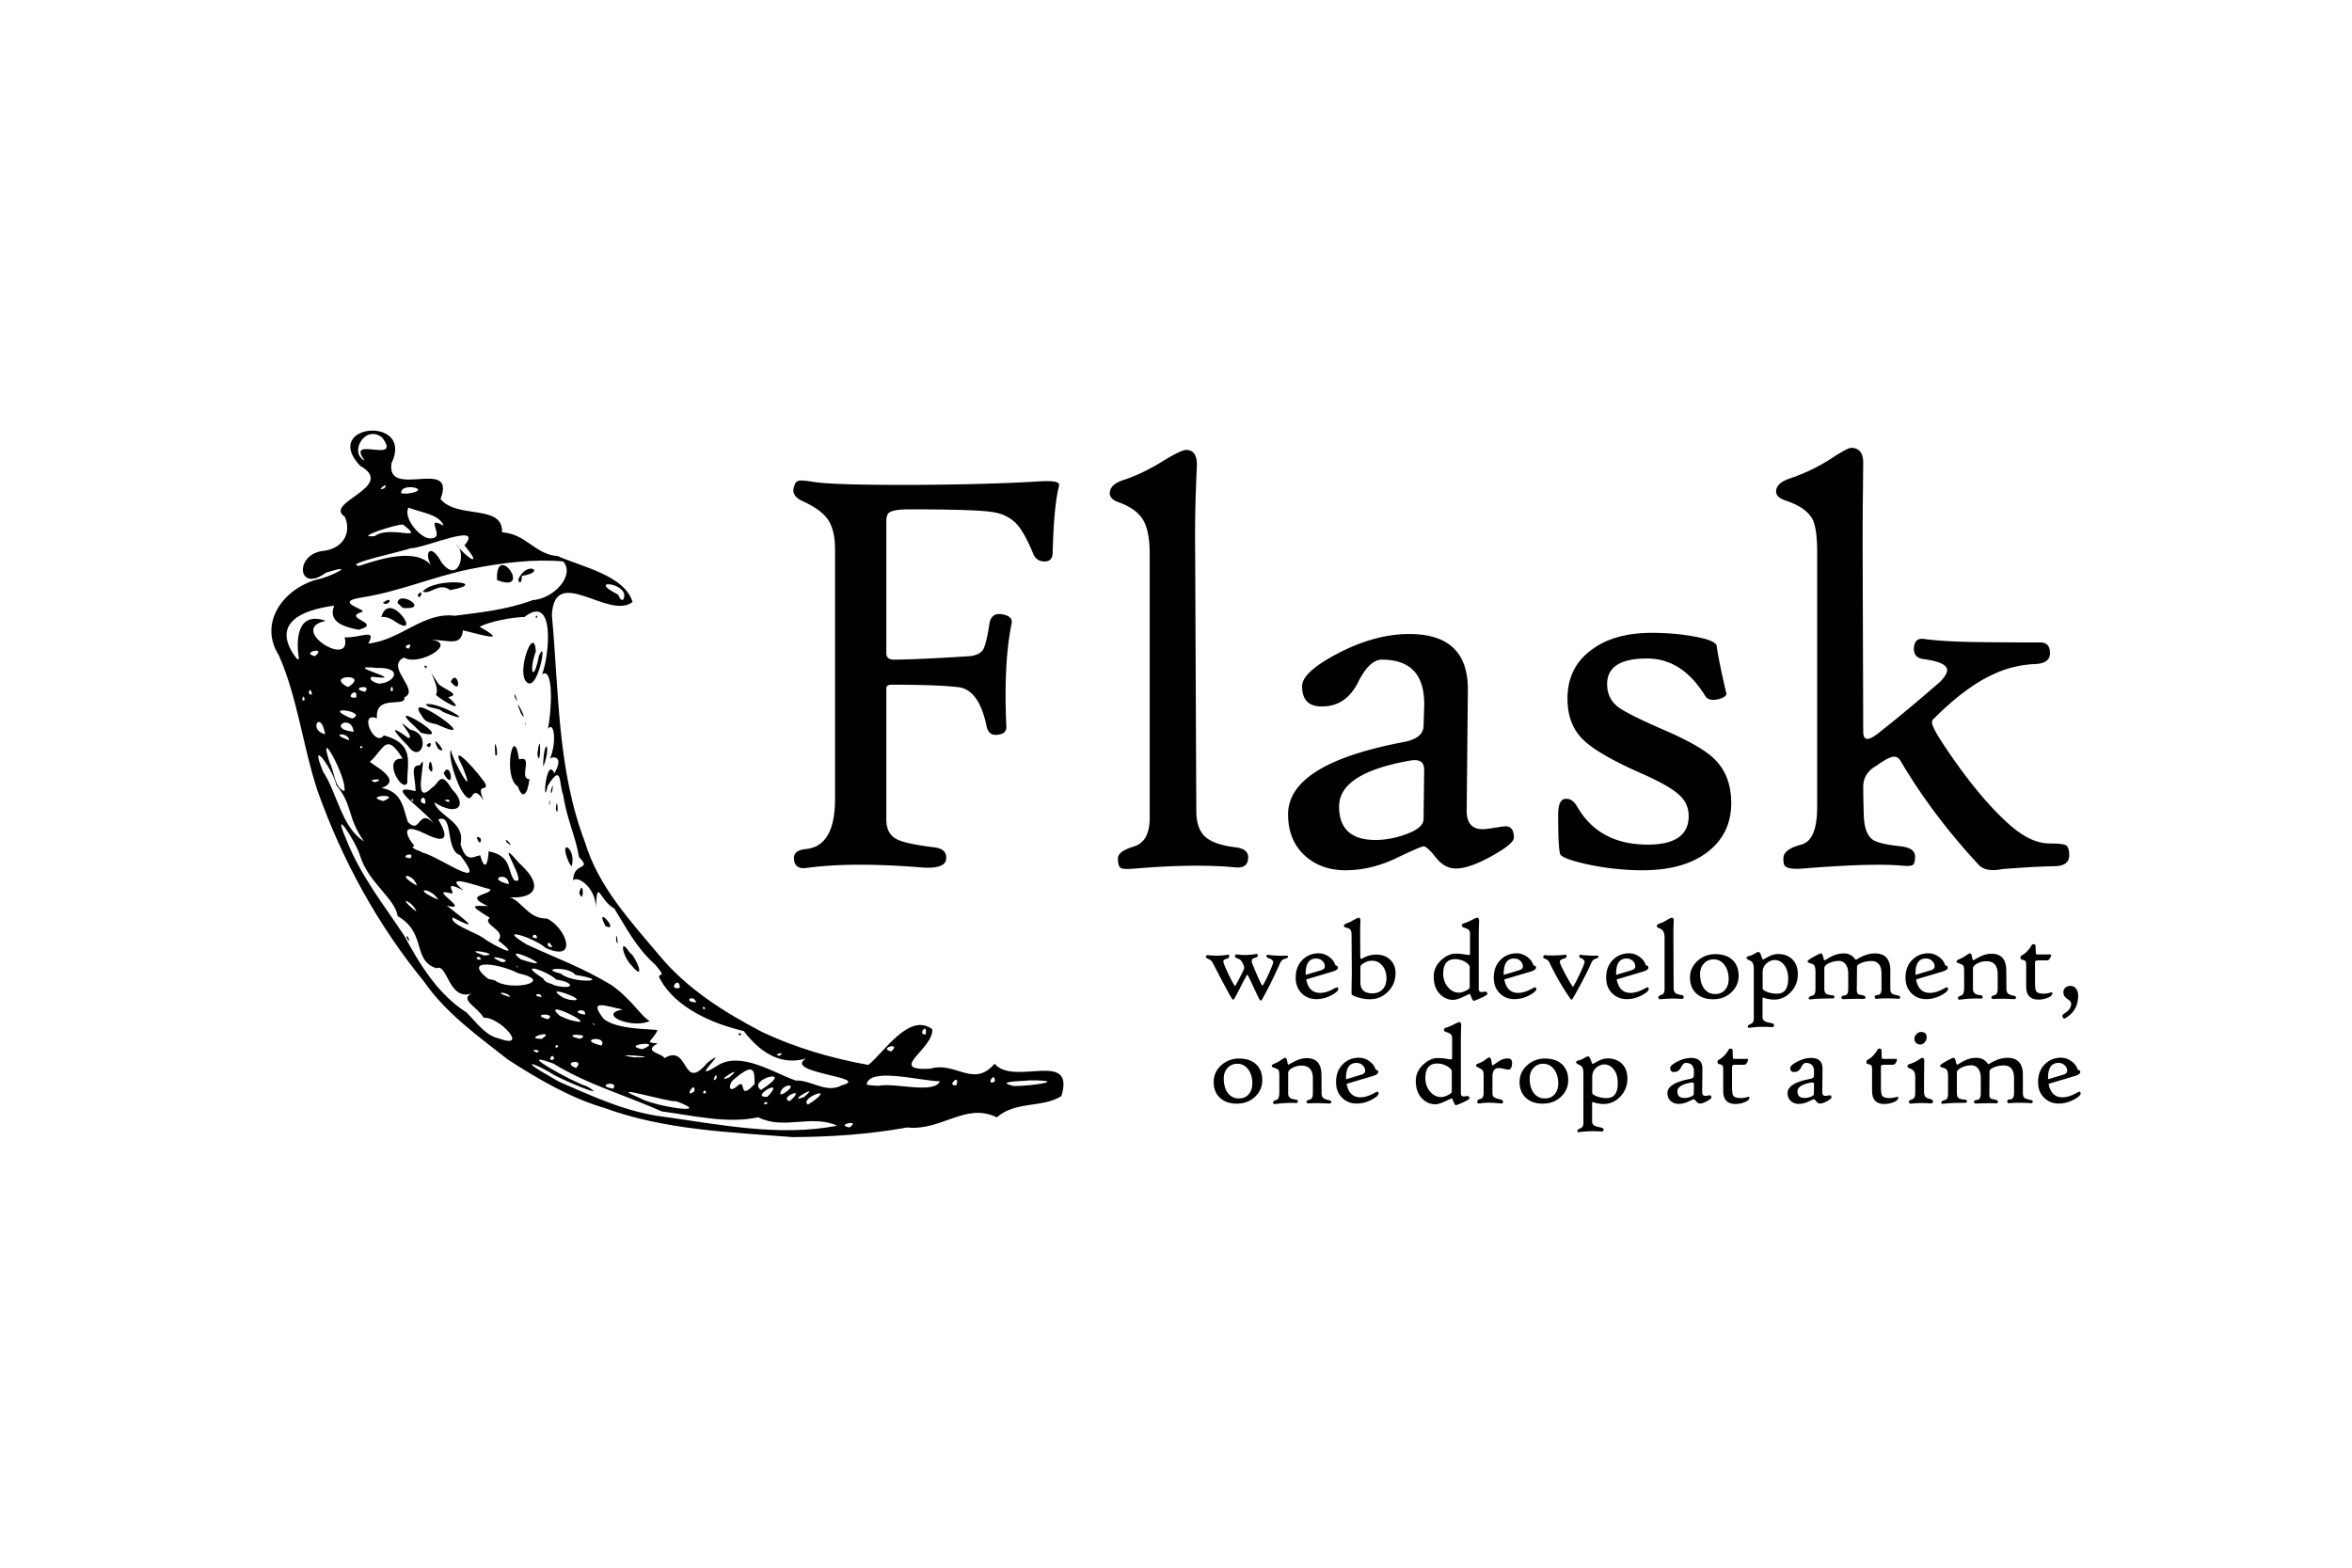 <svg xmlns="http://www.w3.org/2000/svg" height="800" width="1200" viewBox="-65.494 -42.632 567.618 255.792"><path d="M57.124 151.847c-7.282-5.728-15.05-11.22-20.358-18.952-11.17-13.637-19.77-29.425-25.65-46.017-3.553-10.788-4.77-22.355-9.351-32.727-4.792-7.533.821-15.768 9.073-18.162 3.673-.705 10.133-4.17 2.336-1.694-6.99 5.13-7.667-4.655-.5-5.275 4.893-.65 6.694-4.655 5.02-8.26-5.25-3.425 12.735-7.188 3.685-12.298-9.427-10.17 13.187-12.128 7.607-.578-1.335 8.882 15.802-1.628 11.826 8.63 4.04 4.925 15.133 1.12 14.858 8.03 5.887.405 7.908 5.359 13.434 5.739 5.728 2.587 16.11 4.625 18.06 11.08-5.683 4.498-18.841-9.294-19.473 3.16 1.716 18.396 1.279 37.346 8.01 54.864 3.183 10.608 10.9 18.958 17.87 27.22 6.67 8.091 15.703 13.787 24.91 18.583 8.076 3.81 16.783 6.336 25.585 7.92 3.57-2.73 9.873-12.882 15.443-8.601.264 4.81-11.054 10.055-.533 9.523 6.178-1.863 10.464 4.778 15.551-1.213 4.687 5.553 19.482-3.547 16.147 7.802-4.51 2.91-11.087 1.151-15.604 5.154-7.447-3.72-13.377 3.328-21.622 2.437-9.156 1.64-18.471 2.302-27.755 2.316-15.229-1.203-30.781-1.71-45.27-7.013-8.16-2.371-16.126-7.019-23.299-11.668zm12.862 5.573c7.97 3.446 15.763 7.079 24.497 8.174 13.857 1.928 28.166 4.892 42.073 2.188-6.294-2.842-12.801 1.107-19.071-2.032-7.52 1.618-15.59-.412-23.236-1.412-8.694-3.873-18.076-6.536-26.218-11.562-10.173-3.716 5.262 4.765 8.009 5.452 6.36 3.61-6.993-1.85-8.876-3.351-5.326-2.988-6.005-2.364-.527.67 1.103.646 2.193 1.323 3.35 1.873zm-15.165-10.717c7.723 2.86-.034-5.43-3.572-4.95-1.568-2.72-5.99-4.438-2.871-5.899-5.612 1.948-5.879-7.408-8.516-6.071-5.937-1.875-2.31-8.515-9.382-12.593-.646-4.297-7.026-8.024-9.06-14.505-.9-3.319-7.21-12.848-3.333-3.98 3.3 8.538 9.106 15.85 13.938 23.152 3.752 6.953 8.183 14.22 15.016 18.558 2.304 2.21 4.528 5.595 7.78 6.288zm-22.247-24.426c.27-1.167 1.412 2.524 0 0zm31.496 27.855c1.71-.766-2.459-.965 0 0zm4.192 1.53c-.434-2.112-1.913 1.18 0 0zm5.248 2.188c2.498-2.379-3.85-1.5 0 0zm8.994 5.013c1.518-2.244-4.859-.847 0 0zm-17.27-12.04c3.88-2.51-5.013-.034 0 0zm3.936 1.963c-.11-1.327-1.403.595 0 0zm19.674 12.28c3.163 1.997 18.47 4.375 8.885.819-1.604.338-17.772-4.573-8.885-.819zM57.61 136.74c-.307-1.33-4.91-1.47 0 0zm9.16 5.338c2.383-1.662-4.948-1.282 0 0zm7.704 4.724c3.42-1.29-5.55-1.295 0 0zm-20.59-14.12c3.71 2.845 14.967.364 5.683-1.7-4.226-2.252-13.749-3.794-7.258 1.358l1.574.341zm25.808 15.751c1.546-2.634-6.483-1.504 0 0zm-7.843-6.232c9.076 2.567-7.631-5.74-2.239-.945l1.195.54 1.044.405zm15.724 9.087c8.595.082-7.763-1.185 0 0zm-36.997-23.58c-.336-1.6-2.12.135 0 0zm51.536 31.736c.229-2.892-2.805 2.151 0 0zM65.243 136.69c-.52-1.523-2.685-.063 0 0zm-13.852-9.987c4.935-.296-6.755-2.174 0 0zm-16.41-10.607c-.614-2.365-5.369-4.252 0 0zm43.08 27.34c-.904-1.031-.425.225 0 0zm26.814 16.454c-.086-1.575-1.46.596 0 0zm-29.187-18.905c.483-2.03-4.208-.614 0 0zm-19.976-12.66c3.67-.393-5.88-2.482 0 0zm33.791 20.997c5.72-2.266-5.575-1.106 0 0zm-17.577-11.931c6.593.85-7.844-4.485-1.446-.478l1.446.478zM94.84 151.48c6.155-3.68 4.126 8.617 10.443 1.04 6.23-4.55-5.381 5.624 2.298.81 5.554-3.714 13.757 1.761 18.939 3.547 3.726-.183 7.35 3.223 11.17 1.151 7.354-1.98-14.382-2.938-8.684-6.452-6.73 1.958-11.7-2.335-15.012-6.645-7.548-1.743-16.276-5.602-20.043-12.282-1.536-2.508 2.22.353-1.326-3.747-4.548-4.045-6.82-8.637-9.872-13.555-3.648-1.946-4.073-7.673-4.442-.192.03-4.721-4.404-7.9-5.485-6.578-.02-4.548 4.743-2.268 1.409-5.633-.718-4.713-3.08-9.624-3.791-14.945-1.104-2.565-.156-8.059-3.767-2.252-1.315 6.137-.436-7.541 1.61-3.03 2.685-4.603-.965-4.062-1.114-3.423 1.75-3.883 1.107-9.392-.457-7.29.933-4.116 1.473-15.148-1.395-13.193 1.739-4.304 3.297-19.694-4.25-13.826-3.058.043-8.354 1.11-10.857 2.355 7.85 4.327-.79 1.563-3.985.875-.416 4.004-3.581 2.272-7.535 2.311 6.315.782-3.075 6.46-6.698 4.254-4.705 2.249 4.06 7.862.094 9.597.487 2.617-7.208-.944-6.604 5.098-4.568-1.921-.629 7.168 1.656 4.094 7.77 2.103 5.47 6.896 5.667 11.45-1.265 2.653-6.25-6.237-1.11-5.825-4.054-6.587-4.485-2.381-7.854.679-.784.222 8.594 4.354 2.709 6.397 5.178.799 5.325 5.33 6.38 8.197 3.111 3.241 2.475-3.58 6.198.316-2.356-3.47-12.481-9.778-4.33-7.755-.043-3.493-1.474-6.31 1.024-6.241 2.473-4.48-2.59 11.044 2.985 5.35 1.543-.673 1.925-4.484 4.7.36 4.028 3.964 1.455 6.837-4.229 3.207 1.017 3.45 7.603 4.682 6.365 10.077 1.313 4.744 3.148 2.997 4.748 2.722 1.256 4.61 1.968 1.22 2.028-.973 5.747 1.23 4.401 4.628 6.2 7.001 3.96 1.788-5.67-12.117 1.13-4.18 7.154 6.458 2.683 9.154-3.737 8.12 4.063-.33 5.374 5.492 10.456 5.288 4.635 2.204 7.772 10.673-.216 7.147-2.77-2.498-12.576-5.58-4.567-.828 7.396 3.425 13.27 5.475 20.404 9.774 5.106 3.645 7.311 7.82 9.246 8.645-4.29 2.05-12.93-1.636-6.515-2.766-4.001-.729-8.502-2.752-4.67 2.234 3.26 2.72 11.548 2.433 13.034 2.74-1.26 2.776-3.421 2.996.051 3.212-3.874 2.064 1.242 2.384 1.601 3.563zm-7.921-22.37c-2.357-2.464-2.966-7.081-.419-3.064 1.307.525 4.186 7.544.419 3.064zm25.797 16.387c1.47-.095.043 1.117 0 0zm-29.519-22.43c-.09-3.726.853 2.874 0 0zm-2.563-3.45c-2.965-5.728 3.737 1.622 0 0zM49.562 98.172c1.741-.464.857 2.979 0 0zm24.728 13.404c1.07-4.017 1.257 3.37 0 0zM56.82 99.428c-1.231-2.216 2.576 2.079 0 0zm14.993 4.807c-2.808-6.293 1.988-3.437.621 1.03zM45.958 86.992c-1.256-2.065-3.333-8.122-2.664-9.97.605 3.01 6.404 12.959 2.845 4.12-3.934-7.409 4.701 2.405 5.59 4.253.413 1.839-2.427-.502-.503 3.808-3.51-4.907-2.072 2.711-5.268-2.211zm-7.99-5.506c.328-4.8 1.829 3.291 0 0zm3.594 1.237c1.715-3.623 2.908 5.05 0 0zm-8.647-6.689c-2.975-2.956-5.127-5.68.14-1.834 2.03.079-4.51-6.197.488-1.993 5.256.958 2.595 8.616-.628 3.827zm4.542-.118c1.728-1.712.917 1.685 0 0zm2.795.896c-2.62-4.91 3.178 2.058 0 0zm-5.556-5.31c-8.648-7.696 10.868 4.025 1.413 1.427l-1.413-1.426zM59.476 85.9c-3.743-2.244-.992-15.798.284-6.528 3.638-1.177-.201 4.787 2.513 4.732-.428 3.763-1.642 5.116-2.798 1.796zm9.165 5.417c.367-4.085.772 2.792 0 0zm-1.592-1.573c.412-1.745.042 2.054 0 0zm-30.656-20.77c-5.556-7.666 16.147 7.754 3.558 1.944-1.315-.344-2.898-.467-3.558-1.945zm17.649 9.357c-.526-6.455 1.174 1.07 0 0zm13.4 8.596c1.037-3.677.077 2.432 0 0zm-30.198-20.88c3.302-.705 13.685 5.8 4.15 1.86-1.06-1.174-3.318-.64-4.15-1.86zM65.6 80.182c.353-6.6 1.971-3.942.012.945l-.012-.945zm-25.899-16.43c1.345-1.973-3.572-8.923.709-2.493 1.85 1.47 5.355 2.462 2.26 3.08 4.868 4.295-1.187 1.164-2.969-.587zM64.198 78.12c.93-7.518.82 4.405 0 0zM36.892 56.807c1.028-.44.543 1.37 0 0zm6.39 3.803c1.644-3.45 3.033 3.848 0 0zm18.023 10.026c-.017-1.325.34 1.928 0 0zm-1.044-2.311c-2.502-6.172 2.327 3.268 0 0zm-1.536-4.046c-.42-2.55 1.427 3.204 0 0zm2.5-4.064c-1.717-3.025 2.168-13.33 2.601-6.94-1.812 4.981-.523 7.767.741 1.087 2.335-5.257-.504 10.374-3.342 5.853zm2.569-15.327c.748-.918.166 1.108 0 0zm-4.29 84.535c-1.018-.888.128.565 0 0zm8.837 4.47c4.916 1.262 4.891-.765.448-1.366-2.39-2.224-9.93-4.582-3.18-.276.446 1.132 1.859 1.106 2.732 1.642zM50.887 122.3c2.709 2.02 10.201 5.724 3.858.77 2.139-2.486-4.093-3.808-2.026-5.47-5.258-3.218-4.148-2.932-.464-2.83-6.32-2.825.912-2.614.572-4.061-2.437-.481-12.103-4.297-6.416.313-5.781-2.947-1.378 1.098-3.125.67-5.912-1.611 5.264 4.503-.94 2.985 3.392 2.688 9.13 6.884 1.435 2.844-1.014 1.46 5.506 3.672 7.106 4.78zm9.243 5.31c11.24 3.622-5.51-4.424 0 0zm47.317 28.665c.145-2.23-1.536 1.902 0 0zm4.863 2.047c2.593-2.513.106 4.002 4.297-.615.045-3.306-.13-5.258-4.816-1.243-1.292.716-1.869 3.763.52 1.858zM35.112 109.84c-.797-3.13-5.582-3.115 0 0zm5.193 3.402c-1.929-3.197-6.88-2.894 0 0zm29.543 17.817c2.884 2.562 13.248 1.88 3.503.316-1.443-2.134-9.164-1.62-3.503-.316zm40.612 25.082c4.44-3.725-4.3 1.662 0 0zm9.233 6.345c.028-1.196-1.913.523 0 0zm.014-1.674c4.916-5.209-4.763.308 0 0zM22.34 99.147c-4.19-5.979-2.605-8.666-6.645-13.547-.765-3.733-6.932-12.204-3.19-3.23 3.428 5.249 4.446 13.375 9.835 16.777zm95.826 60.01c9.045-5.846-3.712-2.547 0 0zm6.904 2.704c4.53-3.889-2.864-.813 0 0zm-91.497-58.63c1.296-1.928-3.347-.246 0 0zm90.056 56.783c4.385-2.827-1.01-2.393-.795.26l.795-.26zm-59.514-37.512c-.15-1.909-2.316.163 0 0zm3.678 2.117c-1.169-2.363-1.797.371 0 0zm62.872 37.306c5.619-4.053-3.405-.776-1.179.768zm-2.15-1.04c4.576-3.835-4.833 1.7 0 0zm10.99 7.32c3.074-2.058-3.732-.666 0 0zM36.39 101.841c4.12.923 16.46 10.144 9.18.638-3.73-1.104-1.493-10.22-5.296-8.606 2.553 4.265 2.1 6.08-3.26 3.391-6.737-3.288-3.786 1.63-2.47 2.985-1.793.408 2.374 1.558 1.846 1.592zM17.625 87.02c.737-3.05-6.79-16.78-3.555-6.88 1.168 2.074 1.05 6.004 3.555 6.88zm34.443 21.235c-2.121-1.774-.1-.251 0 0zm5.223 1.215c-.003-3.23-5.773-1.312 0 0zm45.261 28.534c-.863-2.208-3.412-.052 0 0zm2.174 1.587c-.32-1.235-1.254.239 0 0zm17.94 11.3c1.726-1.274-2.153-.163 0 0zM26.998 89.414c4.935-1.911-5.287-1.363 0 0zm71.57 45.09c-.055-3.196-3.146.792 0 0zM25.048 84.87c3.17-1.071-2.932-.705 0 0zm9.202 4.457c-.058-1.05-.973.398 0 0zm112.23 68.823c4.077-.827 13.366 2.075 14.868-1.08-4.95-.121-17.128-3.494-17.704.804l1.084.17 1.752.106zM37.174 90.064c.071-3.237-2.524-.12 0 0zM12.981 73.282c-1.099-6.169-4.179-.934 0 0zm5.77 1.45c.07-1.98-5.281-1.782 0 0zm3.296 1.62c-.953-.773-.746.974 0 0zm20.745 13.307c.977-.897-2.312-.665 0 0zm-22.94-16.96c-.558-4.659-6.683-.698 0 0zM8.023 65.025c-.169-2.15-1.153.81 0 0zm1.759-1.329c-.287-2.55-1.51.325 0 0zm9.72 5.803c4.111-1.615-7.486-3.34-.84-.305zM149.6 149.858c2.631-2.412-3.343-.746 0 0zm15.717 8.147c1.054-3.119-2.654.41 0 0zM20.498 64.404c.432-3.017-3.26.599 0 0zM6.666 55.137c-.743-4.259-.641-11.735 6.465-9.208-9.486 1.883 6.565 11.79 4.538 3.968 3.989.195 7.803-2.357 5.71 1.517 7.859-.868 13.307-7.683 20.898-6.728 5.913-.783 12.378-1.376 18.75-3.756 5.24-.378 10.283-6.018 7.411-9.362-7.145-.604-14.623.29-22.52 1.86-8.75 1.818-16.7 5.275-25.528 6.758-8.606 1.156 1.73 3.185-.734 3.637-4.491 1.559 5.355 2.61-.583 4.252-3.667-.697-7.483-1.957-5.917-5.822-8.244 1.07-15.488 4.491-8.975 12.88l.485.004zM26.53 45.021c1.933-7.12 10.355 5.859 3.168.945-.858-.642-2.27-1.166-3.168-.945zm.376-3.453c2.79-2.078 1.483 1.166 0 0zm3.542.057c.252-3.277 8.11 1.734 1.296 1.18zm4.846-1.949c1.77-2.067.508 1.84 0 0zm1.24-.83c2.946-3.54 16.685-2.26 6.628-.345-2.695-2.03-4.761 1.197-6.629.345zm17.93-2.764c-.449-9.67 8.907 3.437 0 0zm5.087-.027c1.86-4.874 7.218-1.956.86-.98.139.519-.186 2.516-.86.98zm-41.06 25.847c5.558-3.403-5.9-2.953 0 0zm4.11 1.142c1.948-2.072-4.235-.84 0 0zM10.492 54.45c3.175-2.44-3.758-.928 0 0zm164.102 102.662c.092-2.83-2.427 1.276 0 0zm-16.675-11.38c.474-3.258-2.143.285 0 0zm21.26 12.478c4.44.015 13.453-1.38 3.792-1.375-1.515.237-8.833.186-3.792 1.375zM26.215 61.047c3.593-.247 5.622-3.964-.695-3.75-9.79-1.014 8.637 3.352-1.256 2.103-1.33.88 1.874 1.89 1.95 1.647zm3.164 1.601c-.375-2.307-1.11 1.226 0 0zm3.754-10.01c1.56-1.934-2.157-.517 0 0zm-11.95-19.975c6.413-2.182 15.183-4.633 18.21 1.074-3.081-3.709-1.243-7.36 1.667-1.937 4.116 5.487 6.176-2.496 3.5-4.336 3.05 3.79 6.52 5.581 2.042.24 4.866-5.853-9.743.766-13.063.7-1.598.716-16.494 3.798-12.356 4.26zm3.759-7.198c3.657-2.76 12.648 1.642 6.879-2.743-.565-.498-12.636 3.325-6.88 2.743zm13.333.55c4.28.11-1.846-5.75 3.254-3.094-.837-2.737-5.938-3.25-8.432-4.343-1.41 2.502 2.871 7.471 5.178 7.438zM27.279 13.913c1.481-2.007-2.595 1.018 0 0zm5.45 1.305c6.898-.915-1.758-2.97-1.39-.074l1.39.074zM22.554 7.255c-4.857-6.34 9.134 1.065 4.199-5.573-4.153-3.307-8.144 3.722-4.2 5.573zm62.33 33.572c2.227-3.949-9.197-5.323-1.501-1.4.708.238.548 1.673 1.5 1.4z"/><path style="-inkscape-font-specification:'High Tower Text'" d="M190.031 13.591c-.797 3.14-1.29 8.414-1.477 15.82 0 1.454-.656 2.18-1.968 2.18-1.313 0-2.227-.633-2.742-1.898-1.407-3.422-2.743-5.813-4.008-7.172-1.5-1.594-3.493-2.555-5.977-2.883-2.672-.422-9.328-.633-19.969-.633-2.437 0-4.03.258-4.78.774-.47.328-.704 1.031-.704 2.109V53.74c0 1.078.68 1.593 2.04 1.546 4.17-.046 10.218-.328 18.14-.843 1.547-.188 2.59-.692 3.129-1.512.539-.82 1.066-2.941 1.582-6.363.328-1.875 1.43-2.602 3.304-2.18 1.594.328 2.274 1.055 2.04 2.18-1.313 6.375-1.735 14.672-1.266 24.89.047 1.22-.727 1.875-2.32 1.97-1.313.14-2.133-.563-2.461-2.11-1.22-5.86-3.481-8.989-6.786-9.387-3.304-.398-8.683-.598-16.136-.598-.844 0-1.266.305-1.266.914v31.641c0 2.344.867 3.938 2.602 4.781 1.359.703 4.289 1.336 8.789 1.899 2.296.234 3.304 1.242 3.023 3.023-.281 1.547-2.344 2.156-6.187 1.828-11.11-.89-20.274-.843-27.493.14-2.015.282-3.023-.538-3.023-2.46 0-1.219 1.008-1.922 3.023-2.11 4.594-.515 6.891-4.546 6.891-12.093V28.708c0-3.093-.55-5.472-1.652-7.136-1.102-1.664-3.153-3.176-6.153-4.536-1.875-.843-2.578-1.992-2.109-3.445.234-.89.61-1.383 1.125-1.476.469-.14 1.71-.047 3.727.28 2.953.47 9.914.704 20.882.704 12.938 0 24.117-.281 33.54-.844 3.14-.187 4.71.07 4.71.774 0 .187-.023.375-.07.562zm45.703 89.367c0 1.875-1.055 2.696-3.164 2.461-6.469-.61-14.484-.515-24.047.282-1.922.187-3.105.14-3.55-.141-.446-.281-.669-1.055-.669-2.32 0-1.125 1.278-2.075 3.832-2.848 2.555-.773 3.833-3.082 3.833-6.926V29.833c0-3.796-.551-6.586-1.653-8.367-1.101-1.781-3.035-3.164-5.8-4.148-1.454-.516-2.18-1.242-2.18-2.18 0-1.406 1.054-2.46 3.164-3.164 3.187-1.031 6.492-2.625 9.914-4.781 2.812-1.688 4.594-2.531 5.344-2.532 1.734 0 2.601 1.196 2.601 3.586 0-.187-.094 2.157-.281 7.032-.14 4.64-.188 9.21-.14 13.71l.28 62.79c0 2.86.704 4.933 2.11 6.222 1.406 1.29 3.82 2.145 7.242 2.567 2.11.234 3.164 1.031 3.164 2.39zm64.126-4.711c0 .985-1.794 2.473-5.38 4.465s-6.457 2.989-8.613 2.989c-1.828 0-3.445-.891-4.852-2.672-1.406-1.782-2.39-2.672-2.953-2.672-.422 0-2.648.96-6.68 2.883-4.03 1.921-8.085 2.882-12.163 2.882-3.844 0-7.055-1.125-9.633-3.375-2.813-2.484-4.22-5.859-4.219-10.125 0-8.109 9.281-13.921 27.844-17.437 3.187-.61 4.804-1.898 4.851-3.867l.14-4.5c.282-7.688-3.116-11.531-10.194-11.532-2.016 0-3.926 1.805-5.73 5.415-1.806 3.609-4.395 5.554-7.77 5.835-3.844.376-5.766-1.242-5.766-4.851 0-2.25 2.86-4.875 8.578-7.875 6-3.14 11.766-4.711 17.297-4.711 9.516 0 14.226 4.523 14.133 13.57l-.281 28.969c-.047 3.047 1.242 4.57 3.867 4.57.515 0 1.5-.117 2.953-.351 1.453-.235 2.297-.352 2.531-.352 1.36 0 2.04.914 2.04 2.742zm-21.657-16.03c.047-1.173-.223-1.946-.809-2.321-.586-.375-1.511-.445-2.777-.211-11.297 2.016-16.945 5.695-16.945 11.039 0 5.39 2.93 8.086 8.789 8.086 2.343 0 4.757-.445 7.242-1.336 2.906-1.031 4.36-2.273 4.36-3.727zm74.109 7.663c0 4.969-1.91 8.918-5.73 11.848-3.82 2.93-9.035 4.394-15.645 4.394-4.406 0-8.812-.468-13.218-1.406-3.797-.844-6-1.617-6.61-2.32-.375-.656-.562-3.867-.562-9.633 0-2.484.562-3.773 1.687-3.867 1.125-.14 2.086.469 2.883 1.828 3.516 6.14 9.187 9.21 17.016 9.21 6.609 0 9.914-2.296 9.914-6.89 0-2.015-.75-3.703-2.25-5.062-1.641-1.547-4.829-3.352-9.563-5.414-6.844-3.047-11.414-5.719-13.71-8.016-2.485-2.437-3.727-5.719-3.727-9.844 0-5.062 1.945-9 5.836-11.812 3.609-2.719 8.437-4.078 14.484-4.078 3.797 0 7.266.304 10.406.914 3.375.61 5.133 1.36 5.274 2.25.375 2.625 1.148 6.422 2.32 11.39.14.61-.516 1.102-1.969 1.477-1.547.328-2.578.07-3.094-.773-3.703-6.047-8.39-9.07-14.062-9.07-6.422 0-9.633 2.062-9.633 6.187 0 2.297.867 4.125 2.602 5.484 1.547 1.172 5.18 3 10.898 5.484 6 2.579 10.078 4.899 12.235 6.961 2.812 2.672 4.218 6.258 4.218 10.758zm81.563 12.656c0 1.641-1.102 2.508-3.305 2.602-3.281.047-7.57.281-12.867.703-2.625.516-4.5.188-5.625-.984-7.406-7.969-13.688-16.313-18.844-25.031-.422-.75-.96-1.125-1.617-1.125-.797 0-2.18.703-4.148 2.109-2.204 1.219-3.305 2.953-3.305 5.203 0 1.594.047 3.89.14 6.89.094 3 .844 4.97 2.25 5.907.985.656 3.258 1.172 6.82 1.547 2.204.281 3.305 1.101 3.305 2.46 0 1.079-.175 1.747-.527 2.005-.351.257-1.277.316-2.777.175-4.688-.421-12.61-.187-23.766.704-2.812.234-4.336-.118-4.57-1.055-.094-.328-.14-.797-.14-1.406 0-1.454 1.429-2.555 4.288-3.305 2.578-.656 3.867-3.68 3.867-9.07V29.41c0-3.843-.375-6.515-1.125-8.015-1.03-1.922-3.187-3.422-6.468-4.5-1.547-.516-2.32-1.242-2.32-2.18 0-1.36 1.1-2.414 3.304-3.164a44.143 44.143 0 0010.055-4.85c2.578-1.688 4.172-2.532 4.781-2.532 1.922 0 2.883 1.22 2.883 3.657 0-.328-.024 1.992-.07 6.96-.047 3.422-.07 8.016-.07 13.782l.14 44.015c0 1.22.328 1.829.984 1.828.703 0 1.781-.609 3.235-1.828 3.89-3.046 8.671-7.03 14.343-11.953 1.125-1.172 1.688-2.11 1.688-2.812 0-1.266-1.899-2.156-5.695-2.672-1.641-.188-2.415-1.102-2.32-2.742.14-1.64.96-2.344 2.46-2.11 3.375.47 8.297.727 14.766.774 4.5.047 8.976.07 13.43.07 1.453.047 2.18.914 2.18 2.602 0 1.593-1.15 2.46-3.446 2.601-3.61.14-7.008.961-10.195 2.461-4.454 2.016-9.211 5.555-14.274 10.617-.375.282-.562.633-.562 1.055 0 .656.796 2.227 2.39 4.71 5.86 8.907 11.39 15.634 16.594 20.18 3.328 2.86 6.445 4.29 9.352 4.29 2.156 0 3.492.152 4.007.457.516.304.774 1.113.774 2.425z" font-weight="400" font-size="144" font-family="High Tower Text"/><g style="line-height:90%"><path style="line-height:90%;-inkscape-font-specification:'High Tower Text';text-align:end" d="M245.36 127.043c0 .164-.315.332-.944.506-.41.109-.756.483-1.039 1.12-1.64 3.647-3.108 6.586-4.402 8.819-.027.055-.096.078-.205.068-.1-.009-.169-.04-.205-.095-.219-.328-.78-1.472-1.682-3.432-.83-1.805-1.276-2.707-1.34-2.707-.1 0-.588.87-1.463 2.611-.993 1.942-1.581 3.05-1.763 3.323-.028.063-.091.09-.192.082a.274.274 0 01-.232-.11c-.665-1.039-2.197-3.883-4.594-8.531-.273-.547-.579-.893-.916-1.039-.583-.255-.875-.442-.875-.56 0-.356.196-.516.588-.48 1.76.183 3.3.147 4.621-.108.3-.055.451.045.451.3 0 .356-.205.584-.615.684-.538.128-.807.328-.807.601 0 .174.064.429.192.766.328.848.82 1.923 1.476 3.227.657 1.303 1.04 1.955 1.149 1.955.073 0 .46-.68 1.162-2.037.702-1.358 1.053-2.11 1.053-2.256 0-.356-.119-.738-.356-1.149-.282-.601-.61-.961-.984-1.08-.602-.21-.903-.414-.903-.615 0-.365.206-.515.616-.451 1.403.191 2.889.155 4.457-.11.3-.054.45.037.45.274 0 .346-.222.56-.669.642-.529.1-.793.37-.793.807 0 .21.06.456.178.738 1.403 3.437 2.215 5.155 2.433 5.155.082 0 .447-.67 1.094-2.01.693-1.431 1.176-2.584 1.45-3.459a.402.402 0 00.027-.15c0-.392-.306-.698-.916-.916-.474-.155-.711-.329-.711-.52 0-.319.15-.442.45-.37.411.092 1.15.16 2.216.206 1.002.036 1.663.032 1.982-.014.374-.045.56.06.56.315zm12.113 7.752c0 .392-.529.88-1.586 1.463-1.203.647-2.438.97-3.705.97-1.376 0-2.534-.45-3.473-1.353-1.002-.957-1.504-2.233-1.504-3.828 0-1.805.56-3.254 1.682-4.348 1.048-1.02 2.333-1.531 3.855-1.531.903 0 1.746.287 2.53.861.702.51 1.166 1.094 1.394 1.75.082.228.205.356.37.383.236.045.355.205.355.478 0 .374-.447.693-1.34.957l-6.303 1.873c.41 2.17 1.522 3.254 3.336 3.254 1.048 0 2.242-.382 3.582-1.148.2-.119.397-.178.588-.178.146 0 .219.132.219.397zm-3.24-5.483c0-.501-.203-.94-.609-1.32-.405-.377-.904-.566-1.497-.566-1.677 0-2.515 1.207-2.515 3.623v.328l3.718-1.121c.602-.174.903-.488.903-.944zm17.062 1.641c0 1.805-.629 3.318-1.886 4.539-1.204 1.176-2.635 1.764-4.293 1.764-.94 0-1.92-.155-2.94-.465-.984-.301-1.481-.574-1.49-.82-.01-.21-.005-.944.014-2.202.027-1.54.04-2.661.04-3.363 0-1.057-.008-2.59-.027-4.6-.018-2.01-.027-3.343-.027-4 0-.656-.1-1.107-.3-1.353-.183-.219-.58-.392-1.19-.52-.237-.082-.356-.232-.356-.45 0-.192.178-.352.533-.48.51-.182 1.144-.487 1.9-.915.602-.338.976-.506 1.122-.506.282 0 .424.232.424.697 0 .037-.014.51-.041 1.422a82.83 82.83 0 00-.014 2.611l.027 4.73c0 .447.155.575.465.384 1.094-.63 2.233-.944 3.418-.944 1.367 0 2.48.413 3.336 1.237.857.825 1.285 1.903 1.285 3.234zm-2.187 1.217c0-1.249-.347-2.274-1.04-3.076-.656-.757-1.453-1.135-2.392-1.135-.647 0-1.285.168-1.914.506-.629.337-.943.692-.943 1.066v3.664c0 1.76.97 2.639 2.912 2.639 1.011 0 1.827-.326 2.447-.978.62-.651.93-1.547.93-2.686zm24.308 3.582a.515.515 0 01.055.177c0 .192-.465.506-1.395.944-1.075.501-1.709.752-1.9.752-.164 0-.353-.276-.567-.827-.214-.552-.363-.828-.445-.828.01 0-.508.24-1.551.718-1.044.479-1.835.718-2.372.718-1.204 0-2.247-.433-3.131-1.299-1.067-1.03-1.6-2.474-1.6-4.334 0-1.558.629-2.903 1.887-4.033 1.112-.993 2.247-1.49 3.404-1.49.82 0 1.8.105 2.94.314.355.064.533-.04.533-.314v-4.676c0-.529-.128-.902-.383-1.121-.164-.146-.552-.32-1.162-.52-.292-.109-.438-.287-.438-.533 0-.228.196-.396.588-.506.538-.164 1.18-.437 1.928-.82.62-.328 1.003-.492 1.148-.492.338 0 .506.232.506.697l-.04 1.36a89.441 89.441 0 00-.042 2.673v12.428c0 .52.233.78.698.78.173 0 .405-.028.697-.083.319-.054.533.05.642.315zm-4.224-1.354v-4.894c0-.401-.356-.816-1.067-1.244a4.684 4.684 0 00-2.46-.684c-1.906 0-2.858 1.176-2.858 3.527 0 1.258.378 2.334 1.135 3.227.756.893 1.645 1.34 2.666 1.34.465 0 1.011-.155 1.64-.465.63-.31.944-.579.944-.807zm16.078.397c0 .392-.529.88-1.586 1.463-1.203.647-2.438.97-3.705.97-1.376 0-2.534-.45-3.473-1.353-1.002-.957-1.504-2.233-1.504-3.828 0-1.805.56-3.254 1.682-4.348 1.048-1.02 2.333-1.531 3.855-1.531.903 0 1.746.287 2.53.861.701.51 1.166 1.094 1.394 1.75.082.228.205.356.37.383.236.045.355.205.355.478 0 .374-.447.693-1.34.957l-6.303 1.873c.41 2.17 1.522 3.254 3.336 3.254 1.048 0 2.242-.382 3.582-1.148.2-.119.397-.178.588-.178.146 0 .219.132.219.397zm-3.24-5.483c0-.501-.203-.94-.609-1.32-.405-.377-.904-.566-1.497-.566-1.677 0-2.515 1.207-2.515 3.623v.328l3.718-1.121c.602-.174.903-.488.903-.944zm18.238-2.297c0 .174-.287.351-.861.534-.374.109-.693.483-.957 1.12-.447 1.076-1.226 2.653-2.338 4.731-.94 1.76-1.664 3.044-2.174 3.856-.028.063-.087.09-.178.082a.27.27 0 01-.205-.11 59.7 59.7 0 01-4.963-8.531c-.292-.62-.579-.966-.861-1.04-.529-.209-.793-.396-.793-.56 0-.364.178-.524.533-.478.556.073 1.38.091 2.475.055 1.057-.028 1.8-.082 2.228-.164.264-.055.397.045.397.3 0 .32-.187.524-.56.616-.712.19-1.067.437-1.067.738 0 .137.045.332.136.588.31.765.866 1.87 1.668 3.315.802 1.445 1.258 2.167 1.368 2.167.082 0 .469-.693 1.162-2.078.729-1.467 1.253-2.652 1.572-3.555.046-.1.068-.2.068-.3 0-.356-.218-.648-.656-.875-.428-.174-.643-.338-.643-.493 0-.319.142-.45.424-.396.365.064 1.007.118 1.928.164.92.046 1.518.055 1.791.027.337-.063.506.032.506.287zm12.127 7.78c0 .392-.529.88-1.586 1.463-1.203.647-2.438.97-3.705.97-1.376 0-2.534-.45-3.473-1.353-1.002-.957-1.504-2.233-1.504-3.828 0-1.805.56-3.254 1.682-4.348 1.048-1.02 2.333-1.531 3.855-1.531.903 0 1.746.287 2.53.861.701.51 1.166 1.094 1.394 1.75.082.228.205.356.37.383.236.045.355.205.355.478 0 .374-.447.693-1.34.957l-6.303 1.873c.41 2.17 1.522 3.254 3.336 3.254 1.048 0 2.242-.382 3.582-1.148.2-.119.397-.178.588-.178.146 0 .219.132.219.397zm-3.24-5.483c0-.501-.203-.94-.609-1.32-.405-.377-.904-.566-1.497-.566-1.677 0-2.515 1.207-2.515 3.623v.328l3.718-1.121c.602-.174.903-.488.903-.944zm11.689 7.383c0 .365-.205.524-.615.479-1.258-.119-2.817-.1-4.676.054-.374.037-.604.028-.69-.027-.087-.055-.13-.205-.13-.451 0-.219.248-.404.745-.554.497-.15.745-.6.745-1.347v-12.373c0-.738-.107-1.28-.321-1.627-.215-.346-.59-.615-1.128-.806-.283-.1-.424-.242-.424-.424 0-.274.205-.479.615-.615.62-.2 1.263-.51 1.928-.93.547-.328.893-.492 1.039-.492.337 0 .506.232.506.697 0-.036-.018.42-.055 1.367-.027.903-.036 1.791-.027 2.666l.055 12.21c0 .555.136.959.41 1.21.273.25.742.416 1.408.498.41.046.615.2.615.465zm13.248-5.113c0 1.586-.588 2.928-1.764 4.026-1.175 1.098-2.634 1.648-4.375 1.648-1.74 0-3.117-.483-4.128-1.45-.976-.948-1.463-2.2-1.463-3.76 0-1.613.615-2.97 1.845-4.074 1.194-1.066 2.62-1.6 4.28-1.6 1.777 0 3.162.48 4.156 1.436.966.93 1.45 2.188 1.45 3.774zm-2.406.834c0-1.431-.347-2.593-1.04-3.487-.674-.865-1.53-1.298-2.57-1.298-.966 0-1.754.34-2.365 1.018-.61.68-.916 1.506-.916 2.482 0 1.567.356 2.789 1.067 3.664.656.802 1.513 1.203 2.57 1.203 1.003 0 1.796-.333 2.379-.998.583-.666.875-1.527.875-2.584zm16.694-1.203c0 1.704-.573 3.151-1.717 4.34-1.144 1.19-2.477 1.785-3.999 1.785-.92 0-1.809-.164-2.666-.493-.09-.036-.136.187-.136.67v4.116c0 .665.542 1.093 1.627 1.285.5.09.818.175.95.253.132.077.198.207.198.39 0 .31-.205.45-.615.423-1.914-.127-3.596-.082-5.045.137-.3.046-.488.046-.56 0-.074-.046-.11-.169-.11-.37 0-.154.26-.341.78-.56.446-.182.67-.62.67-1.312v-12.059c0-.975-.27-1.586-.807-1.832-.639-.282-.958-.515-.958-.697 0-.2.187-.351.561-.451.483-.119.98-.328 1.49-.63.429-.245.688-.368.78-.368.273 0 .496.25.67.752.255.729.423 1.093.505 1.093.019 0 .41-.214 1.176-.642.839-.465 1.659-.698 2.461-.698 1.303 0 2.379.37 3.227 1.108 1.011.866 1.517 2.119 1.517 3.76zm-2.325 1.093c0-1.485-.37-2.643-1.107-3.472-.602-.693-1.308-1.04-2.12-1.04-.628 0-1.23.22-1.804.657-.757.565-1.135 1.353-1.135 2.365v3.87c0 .245.346.505 1.039.779.747.3 1.559.45 2.434.45 1.795 0 2.693-1.202 2.693-3.609zm27.029 4.416c0 .301-.141.442-.424.424-1.859-.136-3.59-.136-5.195 0-.355.028-.533-.132-.533-.478 0-.274.241-.42.725-.438.61-.036.916-.533.916-1.49v-3.637c0-2.041-.83-3.062-2.489-3.062-.875 0-1.677.16-2.406.478-.665.283-1.003.565-1.012.848l-.054 5.428c0 .565.068.938.205 1.12.1.128.323.22.67.274.802.137 1.203.306 1.203.506 0 .173-.023.292-.069.356-.054.09-.218.132-.492.123-1.039-.037-2.552-.019-4.539.054-.282.01-.465-.013-.547-.068-.082-.055-.123-.182-.123-.383 0-.237.26-.383.78-.437.565-.064.847-.58.847-1.545v-3.72c0-1.002-.228-1.776-.683-2.323-.402-.492-.912-.739-1.532-.739-.911 0-1.731.185-2.46.554-.73.37-1.094.763-1.094 1.183v4.99c0 .565.145.957.437 1.176.264.2.743.323 1.436.369.373.018.56.146.56.383 0 .264-.15.396-.451.396-2.279 0-3.928.064-4.95.192-.346.045-.569.045-.67 0-.081-.046-.122-.155-.122-.329 0-.227.337-.423 1.012-.587.41-.11.615-.643.615-1.6v-4.197c0-1.067-.287-1.682-.862-1.846-.483-.137-.777-.237-.881-.3-.105-.065-.158-.17-.158-.315 0-.164.474-.51 1.422-1.04 1.003-.564 1.618-.847 1.846-.847.191 0 .353.276.485.827.132.552.235.827.308.827.1 0 .378-.14.834-.423.565-.356 1.075-.62 1.531-.793a6.303 6.303 0 012.31-.438c.639 0 1.195.137 1.669.41.328.183.624.433.888.752l.328.41.711-.41a9.517 9.517 0 011.627-.752 6.76 6.76 0 012.256-.41c2.498 0 3.746 1.372 3.746 4.115v4.43c0 .52.123.889.37 1.107.218.183.647.338 1.285.465.483.091.724.228.724.41zm11.553-1.927c0 .392-.529.88-1.586 1.463-1.203.647-2.438.97-3.705.97-1.376 0-2.534-.45-3.473-1.353-1.002-.957-1.504-2.233-1.504-3.828 0-1.805.561-3.254 1.682-4.348 1.048-1.02 2.333-1.531 3.856-1.531.902 0 1.745.287 2.529.861.702.51 1.167 1.094 1.394 1.75.082.228.205.356.37.383.236.045.355.205.355.478 0 .374-.447.693-1.34.957l-6.303 1.873c.41 2.17 1.523 3.254 3.336 3.254 1.049 0 2.243-.382 3.582-1.148.2-.119.397-.178.588-.178.146 0 .219.132.219.397zm-3.24-5.483c0-.501-.203-.94-.609-1.32-.405-.377-.904-.566-1.497-.566-1.677 0-2.515 1.207-2.515 3.623v.328l3.718-1.121c.602-.174.903-.488.903-.944zm19.646 7.533c0 .283-.205.41-.615.383-1.96-.1-3.445-.118-4.457-.054-.52.036-.802-.028-.848-.192a.77.77 0 01-.027-.232c0-.183.264-.347.793-.492.483-.137.725-.607.725-1.409v-3.636c0-2.088-.907-3.131-2.721-3.131-.811 0-1.563.191-2.256.574-.656.374-.984.761-.984 1.162v5.004c0 .857.56 1.335 1.681 1.436.429.036.643.173.643.41 0 .228-.06.364-.178.41-.055.018-.21.023-.465.014a26.22 26.22 0 00-4.43.218c-.327.046-.533.06-.615.041-.182-.036-.273-.177-.273-.423 0-.22.26-.406.78-.561.482-.146.724-.752.724-1.818v-4.143c0-.702-.091-1.148-.274-1.34-.127-.137-.551-.328-1.271-.574-.182-.064-.273-.191-.273-.383 0-.182.186-.342.56-.478.51-.192 1.071-.497 1.682-.916.51-.347.838-.52.984-.52.246 0 .41.28.492.84.082.561.196.842.342.842-.073 0 .392-.267 1.395-.8 1.002-.533 1.991-.8 2.966-.8 2.361 0 3.55 1.345 3.569 4.033l.027 4.403c0 .565.146.97.438 1.216.218.183.642.338 1.271.465.41.082.615.233.615.451zm8.777-1.039c0 .438-.4.812-1.203 1.121-.71.274-1.43.41-2.16.41-1.978 0-2.966-1.052-2.966-3.158v-4.949c0-.629-.05-1.014-.15-1.155-.101-.141-.434-.28-.999-.417-.146-.037-.219-.178-.219-.424 0-.264.055-.424.164-.478.985-.483 1.842-1.35 2.57-2.598.101-.173.297-.228.589-.164.2.064.305.182.314.355l.055 1.71c0 .127.023.218.068.273.064.082.21.123.438.123h3.048c.174 0 .174.214 0 .642-.21.52-.519.78-.93.78h-2.064c-.355 0-.574.059-.656.177-.064.082-.096.306-.096.67v4.471c0 1.13.1 1.846.301 2.147.265.382.88.574 1.846.574.319 0 .706-.053 1.162-.157.456-.105.697-.158.725-.158.109 0 .164.069.164.205zm6.208.616c0 2.37-.998 4.151-2.994 5.345-.183.11-.315.164-.397.164-.128 0-.246-.145-.355-.437a.757.757 0 01-.055-.246c0-.155.26-.41.78-.766.892-.62 1.339-1.321 1.339-2.105 0-.401-.26-.766-.78-1.094-.728-.456-1.093-1.016-1.093-1.682 0-.446.15-.818.451-1.114.3-.296.702-.444 1.203-.444.602 0 1.069.218 1.402.656.332.437.499 1.012.499 1.723zm-196.889 20.36c0 1.586-.588 2.928-1.764 4.026-1.175 1.098-2.634 1.648-4.375 1.648-1.74 0-3.117-.483-4.129-1.45-.975-.948-1.462-2.2-1.462-3.76 0-1.613.615-2.97 1.845-4.074 1.194-1.066 2.62-1.6 4.28-1.6 1.777 0 3.162.48 4.156 1.436.966.93 1.449 2.188 1.449 3.774zm-2.406.834c0-1.431-.347-2.593-1.04-3.487-.674-.865-1.53-1.298-2.57-1.298-.966 0-1.754.34-2.365 1.018-.61.68-.916 1.506-.916 2.482 0 1.567.356 2.789 1.067 3.664.656.802 1.513 1.203 2.57 1.203 1.002 0 1.795-.333 2.379-.998.583-.666.875-1.527.875-2.584zm19.045 4.429c0 .283-.205.41-.616.383-1.96-.1-3.445-.118-4.457-.054-.52.036-.802-.028-.847-.192a.77.77 0 01-.028-.232c0-.183.265-.347.793-.492.483-.137.725-.607.725-1.409v-3.636c0-2.088-.907-3.131-2.72-3.131-.812 0-1.564.191-2.257.574-.656.374-.984.761-.984 1.162v5.004c0 .857.56 1.335 1.682 1.436.428.036.642.173.642.41 0 .228-.06.364-.178.41-.054.018-.21.023-.464.014a26.22 26.22 0 00-4.43.218c-.328.046-.533.06-.615.041-.183-.036-.274-.177-.274-.424 0-.218.26-.405.78-.56.483-.146.724-.752.724-1.818v-4.143c0-.702-.091-1.148-.273-1.34-.128-.137-.552-.328-1.272-.574-.182-.064-.273-.191-.273-.383 0-.182.187-.342.56-.478.51-.192 1.071-.497 1.682-.916.51-.347.839-.52.984-.52.246 0 .41.28.493.84.082.561.196.842.341.842-.073 0 .392-.267 1.395-.8 1.002-.533 1.991-.8 2.967-.8 2.36 0 3.55 1.345 3.568 4.033l.027 4.403c0 .565.146.97.438 1.216.219.183.642.338 1.271.465.41.082.616.233.616.451zm11.429-2.05c0 .392-.528.88-1.586 1.463-1.203.647-2.438.97-3.705.97-1.376 0-2.534-.45-3.472-1.353-1.003-.957-1.504-2.233-1.504-3.828 0-1.805.56-3.254 1.681-4.348 1.049-1.02 2.334-1.531 3.856-1.531.902 0 1.745.287 2.53.861.701.51 1.166 1.094 1.394 1.75.082.228.205.356.369.383.237.045.355.205.355.478 0 .374-.446.693-1.34.957l-6.302 1.873c.41 2.17 1.522 3.254 3.336 3.254 1.048 0 2.242-.382 3.582-1.148.2-.119.396-.178.588-.178.145 0 .218.132.218.397zm-3.24-5.483c0-.501-.203-.94-.608-1.32-.406-.377-.905-.566-1.497-.566-1.677 0-2.516 1.207-2.516 3.623v.328l3.719-1.121c.601-.174.902-.488.902-.944zm25.129 6.44a.517.517 0 01.055.177c0 .192-.465.506-1.395.944-1.075.501-1.709.752-1.9.752-.164 0-.353-.276-.568-.827-.214-.552-.362-.828-.444-.828.01 0-.508.24-1.552.718-1.043.479-1.834.718-2.372.718-1.203 0-2.247-.433-3.13-1.299-1.067-1.03-1.6-2.474-1.6-4.334 0-1.558.629-2.903 1.886-4.033 1.112-.993 2.247-1.49 3.405-1.49.82 0 1.8.105 2.94.314.355.064.532-.04.532-.314v-4.676c0-.529-.127-.902-.382-1.121-.164-.146-.552-.32-1.162-.52-.292-.109-.438-.287-.438-.533 0-.228.196-.396.588-.506.538-.164 1.18-.437 1.928-.82.62-.328 1.002-.492 1.148-.492.337 0 .506.232.506.697l-.041 1.36a89.441 89.441 0 00-.041 2.673v12.428c0 .52.232.78.697.78.173 0 .406-.028.697-.083.32-.054.534.05.643.315zm-4.225-1.354v-4.894c0-.401-.355-.816-1.066-1.244a4.684 4.684 0 00-2.46-.684c-1.906 0-2.858 1.176-2.858 3.527 0 1.258.378 2.334 1.134 3.227.757.893 1.646 1.34 2.666 1.34.465 0 1.012-.155 1.641-.465.629-.31.943-.579.943-.807zm14.547-7c0 1.103-.319 1.655-.957 1.654-.1 0-.433-.063-.998-.19-.565-.129-.98-.192-1.244-.192-1.02 0-1.531.688-1.531 2.064v4.033c0 .474.164.812.492 1.012.191.119.67.278 1.436.479.41.1.615.255.615.464 0 .247-.034.395-.103.445-.068.05-.239.061-.512.034-2.006-.21-3.592-.219-4.758-.027-.365.063-.597.063-.698 0-.082-.055-.123-.215-.123-.479 0-.246.253-.442.76-.588.505-.146.758-.583.758-1.312v-4.389c0-.574-.075-.962-.226-1.162-.15-.2-.562-.47-1.237-.807l-.082-.04c-.182-.092-.273-.22-.273-.383 0-.183.187-.338.56-.465a6.054 6.054 0 001.723-.93c.428-.337.702-.506.82-.506.328 0 .524.283.588.848.082.72.178 1.08.287 1.08.01 0 .52-.342 1.531-1.026a3.844 3.844 0 012.188-.67c.656 0 .984.351.984 1.053zm13.549 4.184c0 1.586-.588 2.928-1.764 4.026-1.175 1.098-2.634 1.648-4.375 1.648-1.74 0-3.117-.483-4.128-1.45-.976-.948-1.463-2.2-1.463-3.76 0-1.613.615-2.97 1.845-4.074 1.194-1.066 2.62-1.6 4.28-1.6 1.777 0 3.162.48 4.156 1.436.966.93 1.45 2.188 1.45 3.774zm-2.406.834c0-1.431-.347-2.593-1.04-3.487-.674-.865-1.53-1.298-2.57-1.298-.966 0-1.754.34-2.365 1.018-.61.68-.916 1.506-.916 2.482 0 1.567.356 2.789 1.067 3.664.656.802 1.513 1.203 2.57 1.203 1.003 0 1.796-.333 2.379-.998.583-.666.875-1.527.875-2.584zm16.693-1.203c0 1.704-.572 3.151-1.716 4.34-1.144 1.19-2.477 1.785-3.999 1.785-.92 0-1.809-.164-2.666-.493-.09-.036-.136.187-.136.67v4.116c0 .665.542 1.093 1.627 1.285.5.09.818.175.95.253.132.077.198.207.198.39 0 .31-.205.45-.615.423-1.914-.127-3.596-.082-5.045.137-.3.046-.488.046-.56 0-.074-.046-.11-.169-.11-.37 0-.154.26-.341.78-.56.446-.182.67-.62.67-1.312v-12.059c0-.975-.27-1.586-.807-1.832-.639-.282-.958-.515-.958-.697 0-.2.187-.351.561-.451.483-.119.98-.328 1.49-.63.429-.245.688-.368.78-.368.273 0 .496.25.67.752.255.729.423 1.093.505 1.093.019 0 .41-.214 1.176-.642.839-.465 1.659-.698 2.461-.698 1.303 0 2.379.37 3.227 1.108 1.011.866 1.517 2.119 1.517 3.76zm-2.324 1.093c0-1.485-.37-2.643-1.107-3.472-.602-.693-1.308-1.04-2.12-1.04-.628 0-1.23.22-1.804.657-.757.565-1.135 1.353-1.135 2.365v3.87c0 .245.346.505 1.039.779.747.3 1.559.45 2.434.45 1.795 0 2.693-1.202 2.693-3.609zm22.586 3.474c0 .19-.349.48-1.046.867-.697.388-1.256.581-1.675.581-.355 0-.67-.173-.943-.52-.274-.346-.465-.519-.574-.519-.082 0-.515.187-1.3.56-.783.374-1.571.561-2.364.561-.748 0-1.372-.218-1.873-.656-.547-.483-.82-1.14-.82-1.969 0-1.577 1.804-2.707 5.413-3.39.62-.119.935-.37.944-.752l.027-.875c.055-1.495-.606-2.242-1.982-2.242-.392 0-.764.35-1.115 1.052-.35.702-.854 1.08-1.51 1.135-.748.073-1.122-.241-1.122-.943 0-.438.556-.948 1.668-1.532 1.167-.61 2.288-.916 3.364-.916 1.85 0 2.766.88 2.748 2.64l-.055 5.632c-.009.592.242.889.752.889.1 0 .292-.023.574-.069a5.74 5.74 0 01.492-.068c.265 0 .397.178.397.533zm-4.211-3.118c.009-.228-.043-.378-.157-.451-.114-.073-.294-.087-.54-.041-2.197.392-3.295 1.107-3.295 2.146 0 1.048.57 1.572 1.709 1.572.456 0 .925-.086 1.408-.26.565-.2.848-.441.848-.724zm13.398 3.144c0 .438-.4.812-1.203 1.121a5.974 5.974 0 01-2.16.41c-1.978 0-2.967-1.052-2.967-3.158v-4.949c0-.629-.05-1.014-.15-1.155-.1-.141-.433-.28-.998-.417-.146-.037-.219-.178-.219-.424 0-.264.055-.424.164-.478.985-.483 1.841-1.35 2.57-2.598.1-.173.297-.228.588-.164.2.064.306.182.315.355l.055 1.71c0 .127.022.218.068.273.064.082.21.123.437.123h3.05c.172 0 .172.214 0 .642-.21.52-.52.78-.93.78h-2.065c-.355 0-.574.059-.656.177-.064.082-.096.306-.096.67v4.471c0 1.13.1 1.846.301 2.147.264.382.88.574 1.846.574.319 0 .706-.053 1.162-.157.456-.105.697-.158.724-.158.11 0 .164.069.164.205zm19.797-.026c0 .19-.348.48-1.046.867-.697.388-1.255.581-1.674.581-.356 0-.67-.173-.944-.52-.273-.346-.465-.519-.574-.519-.082 0-.515.187-1.299.56-.784.374-1.572.561-2.365.561-.747 0-1.372-.218-1.873-.656-.547-.483-.82-1.14-.82-1.969 0-1.577 1.804-2.707 5.414-3.39.62-.119.934-.37.943-.752l.027-.875c.055-1.495-.606-2.242-1.982-2.242-.392 0-.763.35-1.114 1.052-.351.702-.855 1.08-1.511 1.135-.748.073-1.121-.241-1.121-.943 0-.438.556-.948 1.668-1.532 1.166-.61 2.288-.916 3.363-.916 1.85 0 2.766.88 2.748 2.64l-.055 5.632c-.009.592.242.889.752.889.1 0 .292-.023.575-.069a5.74 5.74 0 01.492-.068c.264 0 .396.178.396.533zm-4.21-3.118c.008-.228-.044-.378-.158-.451-.114-.073-.294-.087-.54-.041-2.197.392-3.295 1.107-3.295 2.146 0 1.048.57 1.572 1.71 1.572.455 0 .924-.086 1.407-.26.565-.2.848-.441.848-.724zm20.343 3.144c0 .438-.4.812-1.203 1.121a5.962 5.962 0 01-2.16.41c-1.978 0-2.967-1.052-2.967-3.158v-4.949c0-.629-.05-1.014-.15-1.155-.1-.141-.433-.28-.998-.417-.146-.037-.22-.178-.22-.424 0-.264.056-.424.165-.478.984-.483 1.841-1.35 2.57-2.598.1-.173.296-.228.588-.164.2.064.305.182.315.355l.054 1.71c0 .127.023.218.069.273.063.082.21.123.437.123h3.049c.173 0 .173.214 0 .642-.21.52-.52.78-.93.78h-2.064c-.356 0-.574.059-.656.177-.064.082-.096.306-.096.67v4.471c0 1.13.1 1.846.3 2.147.265.382.88.574 1.846.574.32 0 .707-.053 1.163-.157.455-.105.697-.158.724-.158.11 0 .164.069.164.205zm6.85-14.533c0 .42-.158.81-.472 1.17-.314.36-.658.54-1.032.54-.429 0-.78-.128-1.053-.384-.273-.255-.41-.588-.41-.998 0-.4.166-.774.499-1.12.333-.347.69-.52 1.073-.52.93 0 1.395.437 1.395 1.312zM401 161.95c-.045.264-.155.414-.328.45-.045.01-.264 0-.656-.026a24.435 24.435 0 00-4.006.054c-.355.037-.579.023-.67-.04-.091-.064-.137-.21-.137-.438 0-.21.242-.383.725-.52.529-.155.793-.66.793-1.517v-3.582c0-.72-.073-1.226-.219-1.518-.2-.4-.615-.706-1.244-.916-.282-.1-.424-.25-.424-.451 0-.264.205-.46.616-.588a7.905 7.905 0 002.037-.943c.474-.328.765-.492.875-.493.364 0 .542.237.533.711a477.838 477.838 0 00-.055 7.301c0 .593.087 1.016.26 1.272.191.282.556.483 1.094.601.592.137.861.351.806.643zm24.076-.028c0 .301-.14.442-.423.424-1.86-.136-3.592-.136-5.196 0-.355.028-.533-.132-.533-.478 0-.274.242-.42.725-.438.61-.036.916-.533.916-1.49v-3.637c0-2.041-.83-3.062-2.489-3.062-.875 0-1.677.16-2.406.478-.665.283-1.002.565-1.011.848l-.055 5.428c0 .565.068.938.205 1.12.1.128.323.22.67.274.802.137 1.203.306 1.203.506 0 .173-.023.292-.068.356-.055.09-.22.132-.493.123-1.039-.037-2.552-.019-4.539.054-.282.01-.465-.013-.547-.068-.082-.055-.123-.182-.123-.383 0-.237.26-.383.78-.437.565-.064.847-.58.847-1.545v-3.72c0-1.002-.228-1.776-.683-2.323-.401-.492-.912-.739-1.532-.739-.911 0-1.731.185-2.46.554-.73.37-1.094.763-1.094 1.183v4.99c0 .565.146.957.437 1.176.265.2.743.323 1.436.369.374.018.56.146.56.383 0 .264-.15.396-.45.396-2.28 0-3.93.064-4.95.192-.346.045-.57.045-.67 0-.082-.046-.123-.155-.123-.329 0-.227.337-.423 1.012-.587.41-.11.615-.643.615-1.6v-4.197c0-1.067-.287-1.682-.861-1.846-.483-.137-.777-.237-.882-.3-.105-.065-.157-.17-.157-.315 0-.164.474-.51 1.421-1.04 1.003-.564 1.618-.847 1.846-.847.192 0 .353.276.486.827.132.552.234.827.307.827.1 0 .378-.14.834-.423a8.821 8.821 0 011.531-.793 6.303 6.303 0 012.31-.438c.639 0 1.195.137 1.669.41.328.183.624.433.889.752l.328.41.71-.41a9.517 9.517 0 011.628-.752 6.76 6.76 0 012.255-.41c2.498 0 3.746 1.372 3.747 4.115v4.43c0 .52.123.889.369 1.107.218.183.647.338 1.285.465.483.091.724.228.724.41zm11.554-1.927c0 .392-.53.88-1.587 1.463-1.203.647-2.438.97-3.705.97-1.376 0-2.534-.45-3.472-1.353-1.003-.957-1.504-2.233-1.504-3.828 0-1.805.56-3.254 1.681-4.348 1.048-1.02 2.334-1.531 3.856-1.531.902 0 1.745.287 2.529.861.702.51 1.167 1.094 1.395 1.75.082.228.205.356.369.383.237.045.355.205.355.478 0 .374-.446.693-1.34.957l-6.302 1.873c.41 2.17 1.522 3.254 3.336 3.254 1.048 0 2.242-.382 3.582-1.148.2-.119.396-.178.587-.178.146 0 .22.132.22.397zm-3.241-5.483c0-.501-.203-.94-.608-1.32-.406-.377-.905-.566-1.497-.566-1.678 0-2.516 1.207-2.516 3.623v.328l3.719-1.121c.601-.174.902-.488.902-.944z" font-weight="400" font-size="28" font-family="High Tower Text" text-anchor="end"/></g></svg>